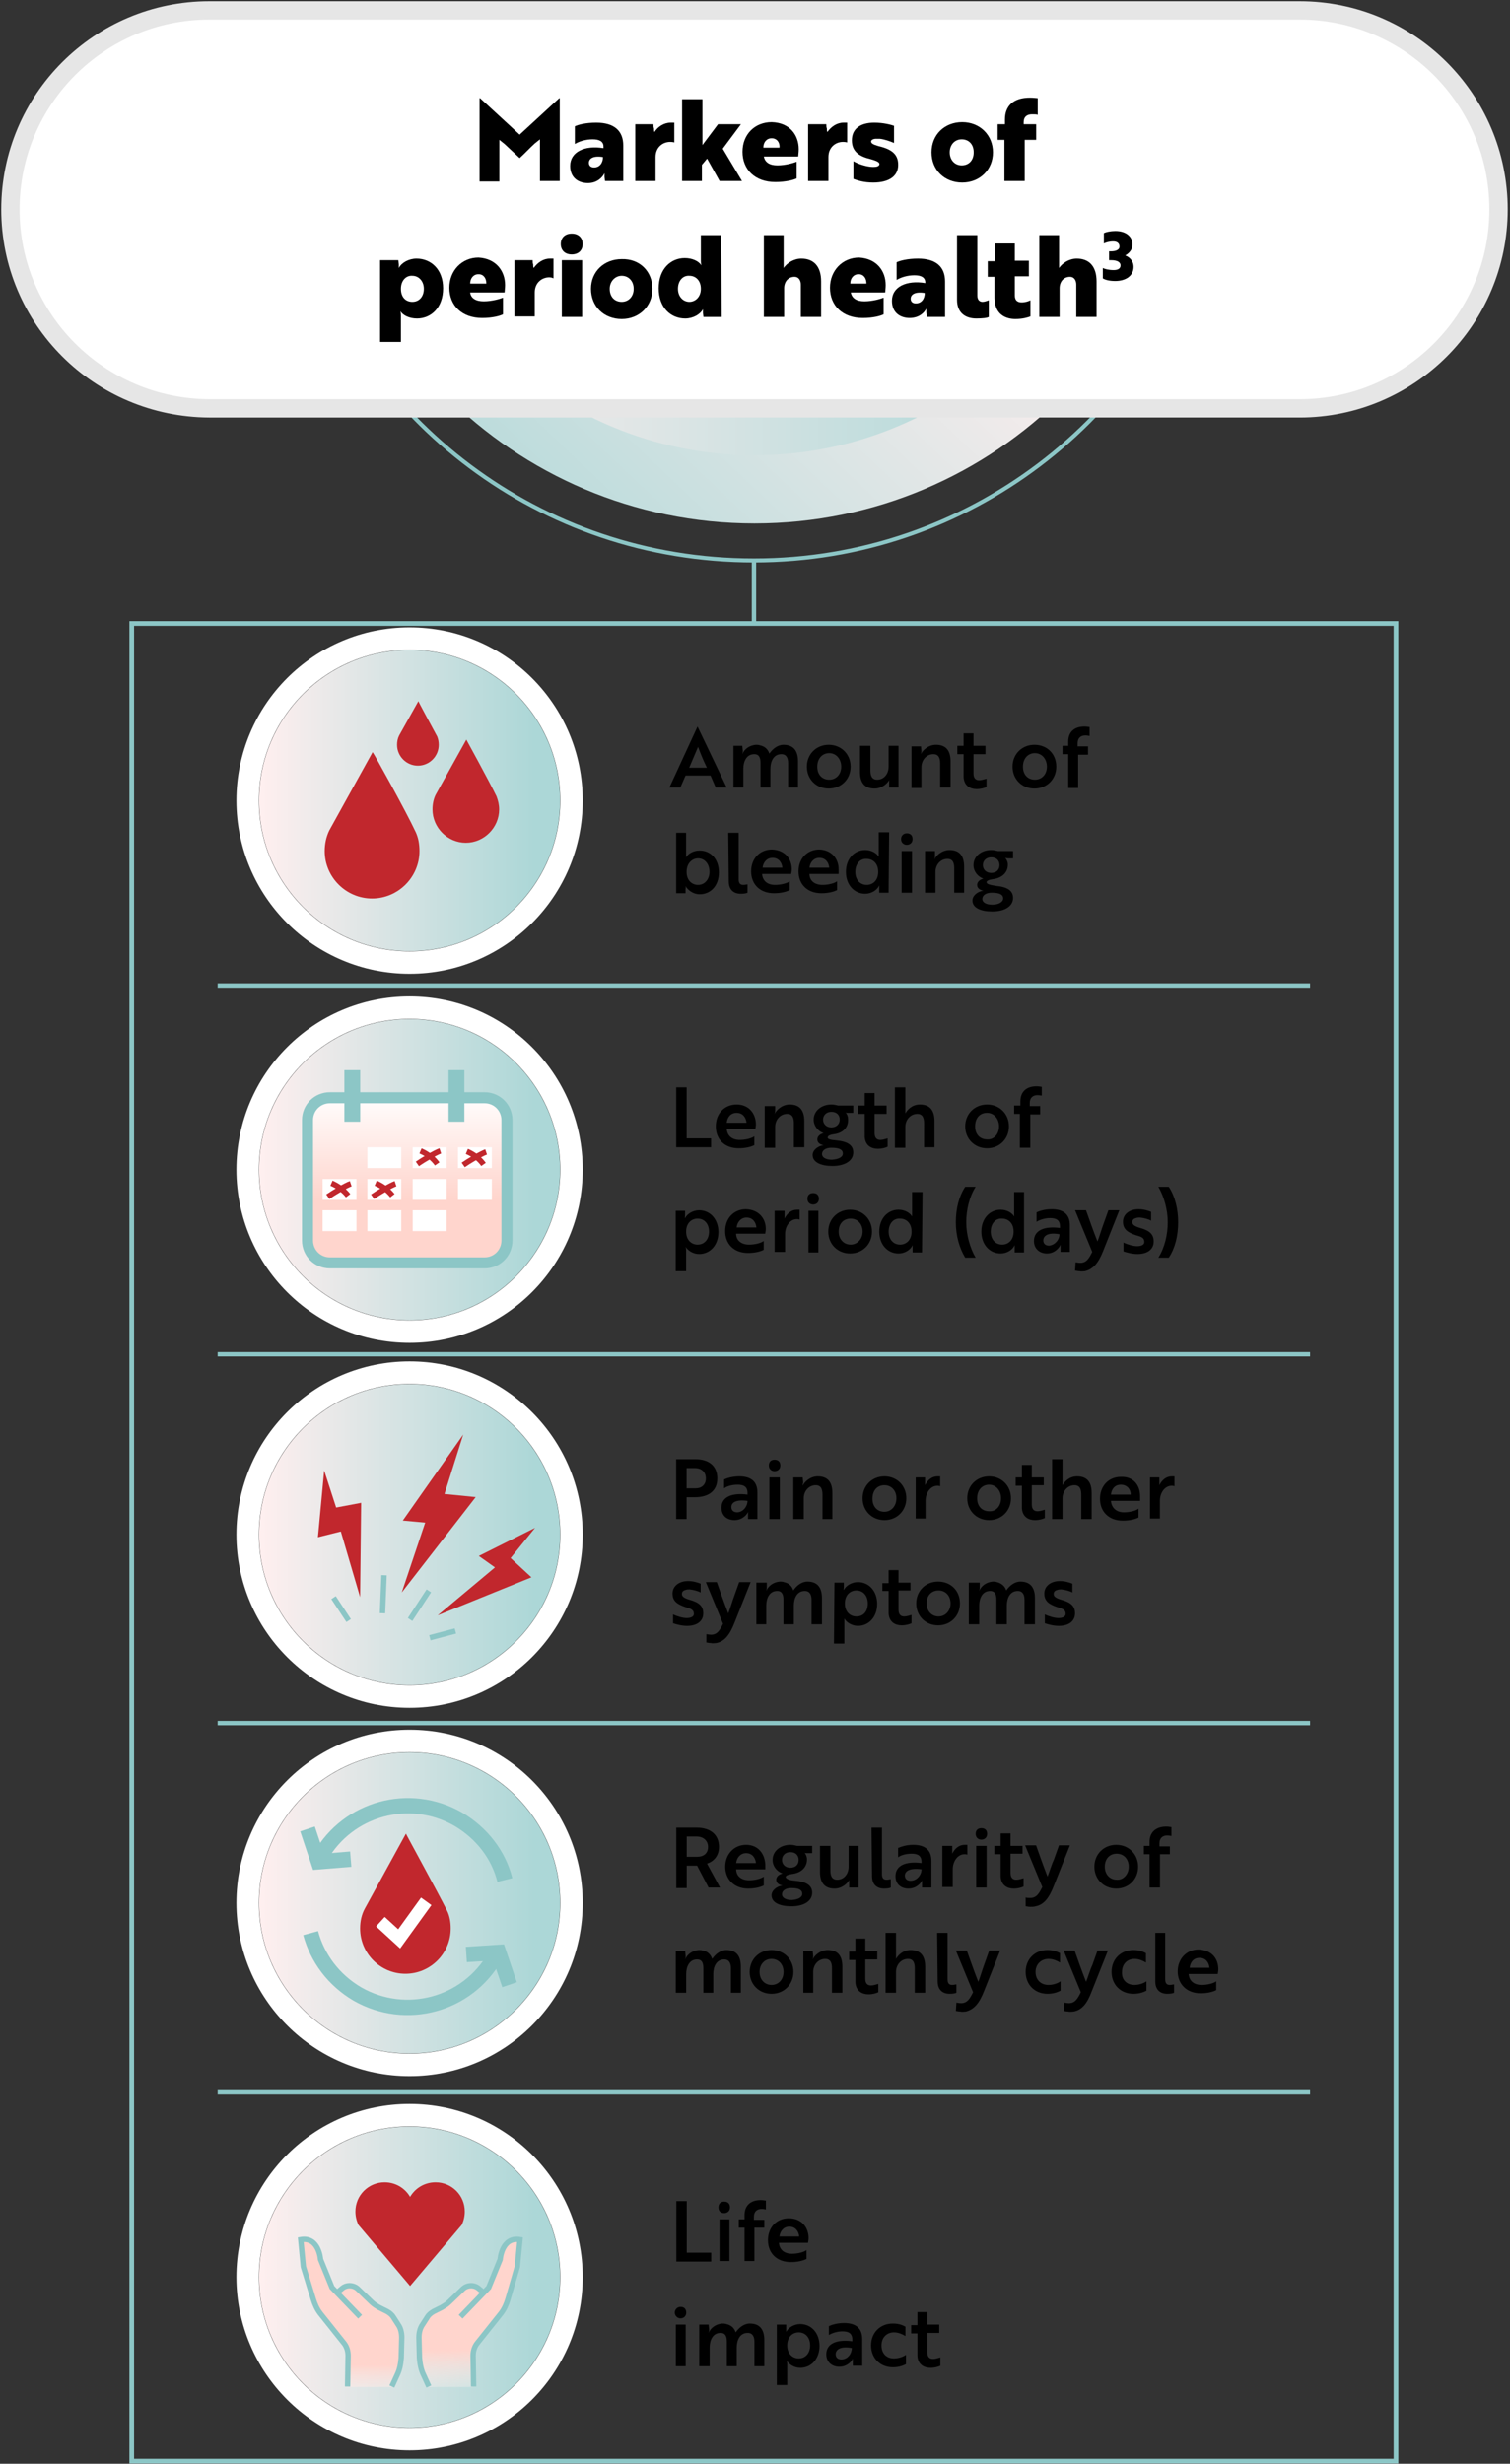 <?xml version="1.0" encoding="utf-8"?>
<!-- Generator: Adobe Illustrator 27.2.0, SVG Export Plug-In . SVG Version: 6.00 Build 0)  -->
<svg version="1.1" id="Layer_1" xmlns="http://www.w3.org/2000/svg" xmlns:xlink="http://www.w3.org/1999/xlink" x="0px" y="0px"
	 viewBox="0 0 290 473" style="enable-background:new 0 0 290 473;" xml:space="preserve">
<rect x="0" y="0" width="290" height="473" fill="#333333" stroke="none"/>
<style type="text/css">
	.st0{fill:none;stroke:#8CC6C6;stroke-width:0.9;}
	.st1{fill:url(#Path_00000065064794937415753840000002128623406936533382_);}
	.st2{fill:none;stroke:#8CC6C6;stroke-width:0.77;}
	.st3{fill:url(#Path_00000143618113689904164160000013292425963678774674_);}
	.st4{fill:#FFFFFF;stroke:#E6E6E6;stroke-width:3.52;}
	.st5{fill:url(#Oval_00000107571529561260506880000018345974044214449849_);}
	.st6{fill:none;stroke:#FFFFFF;stroke-width:4.31;}
	.st7{fill:#C1272D;}
	.st8{fill:none;stroke:#8CC6C6;stroke-width:1.03;}
	.st9{fill:url(#Oval_00000076575209557356646740000006682192453492007312_);}
	.st10{fill:url(#Oval_00000139278015091844293740000000607245835367874187_);}
	.st11{fill:none;stroke:#8CC6C6;stroke-width:2.95;}
	.st12{fill:none;stroke:#FFFFFF;stroke-width:2.46;}
	.st13{fill:url(#Oval_00000019650509461691244740000015868927419037795974_);}
	.st14{fill:url(#Path_00000151537559700892104390000005371247499419978674_);}
	.st15{fill:url(#Path_00000118396599045891050610000013774250032976325543_);}
	.st16{fill:url(#Oval_00000146490608087062852820000017645188588252107138_);}
	.st17{fill:url(#Rectangle_00000120555930598616562240000005795404296672742802_);stroke:#8CC6C6;stroke-width:2.12;}
	.st18{fill:#FFFFFF;}
	.st19{fill:#FFFFFF;stroke:#C1272D;stroke-width:1.06;}
	.st20{fill:none;stroke:#8CC6C6;stroke-width:3.04;}
	.st21{fill:none;stroke:#8CC6C6;stroke-width:0.84;}
</style>
<g id="UHA-Wireframe-v2a">
	<g id="Mobile-390---1.0-Your-Period-Health" transform="translate(-50, -1416)">
		<g id="markers_of_period_health_mobile" transform="translate(52, 1418)">
			<rect id="Rectangle" x="23.3" y="117.7" class="st0" width="242.8" height="352.8"/>
			
				<linearGradient id="Path_00000093868862851250162560000005171796208535808428_" gradientUnits="userSpaceOnUse" x1="-152.369" y1="653.428" x2="-153.235" y2="652.977" gradientTransform="matrix(167.845 0 0 -83.92 25755.062 54872.863)">
				<stop  offset="0" style="stop-color:#FFEFEF"/>
				<stop  offset="0.91" style="stop-color:#ACD7D7"/>
			</linearGradient>
			<path id="Path" style="fill:url(#Path_00000093868862851250162560000005171796208535808428_);" d="M226.8,14.6
				c0,46.3-37.6,83.9-83.9,83.9S59,60.9,59,14.6C59,14.6,228.6,15,226.8,14.6L226.8,14.6z"/>
			<path id="Path_00000130637809473818144690000003275562879277284528_" class="st2" d="M229.9,40.9c-11.3,37.4-46,64.7-87.1,64.7
				S67.4,78.7,55.8,41.7"/>
			
				<linearGradient id="Path_00000121237366240264850610000016954160705286177178_" gradientUnits="userSpaceOnUse" x1="-152.926" y1="652.791" x2="-151.926" y2="652.791" gradientTransform="matrix(141.58 0 0 -70.79 21723.41 46261.027)">
				<stop  offset="0" style="stop-color:#FFEFEF"/>
				<stop  offset="0.91" style="stop-color:#ACD7D7"/>
			</linearGradient>
			
				<path id="Path_00000044857891631868775920000011928726978398246817_" style="fill:url(#Path_00000121237366240264850610000016954160705286177178_);" d="
				M72.1,14.6c0,39.1,31.7,70.8,70.8,70.8s70.8-31.7,70.8-70.8H72.1z"/>
			<path id="Rectangle_00000145778592381214830540000003993047719295666874_" class="st4" d="M38.2,0h209.4
				c21.1,0,38.2,17.1,38.2,38.2l0,0c0,21.1-17.1,38.2-38.2,38.2H38.2C17.1,76.3,0,59.3,0,38.2l0,0C0,17.1,17.1,0,38.2,0z"/>
			<g id="Group" transform="translate(71, 16.75)">
				<path id="Path_00000168086304444131648420000001489645792703161517_" d="M23.9,8.9l-1-0.8v8h-3.8V0.1h0.1l7.6,7l7.6-7h0.1V16
					h-3.8V8l-1,0.8c-1,0.9-1.9,1.9-2.9,2.8C25.8,10.7,24.9,9.8,23.9,8.9L23.9,8.9z"/>
				<path id="Shape" d="M37.4,5.5c0.6-0.3,2.1-0.7,4.1-0.7c3.5,0,5.2,1.6,5.2,4.4V16h-3.5l-0.1-0.8c0-0.4,0-0.7,0-0.7h0
					c-0.4,0.8-1.4,1.9-3.2,1.9s-3.4-1-3.4-3.3c0-2.7,2.8-4,6.4-3.4V9.4c0-1-0.8-1.4-2.1-1.4c-1.3,0-2.6,0.4-3.4,0.9V5.5L37.4,5.5z
					 M42.8,11.4c-1.9-0.3-2.7,0.3-2.7,1.1c0,0.6,0.4,0.9,1,0.9C42.1,13.4,42.8,12.6,42.8,11.4L42.8,11.4z"/>
				<path id="Path_00000111184716601916082300000007188940287901383595_" d="M49,5.1h3.5c0,0.3,0,0.6,0.1,0.8c0,0.3,0,0.5,0.1,0.7
					c0.6-1,1.8-1.8,3.1-1.8c0.3,0,0.7,0,0.7,0v3.8c0,0-0.3-0.1-0.8-0.1c-1.4,0-2.8,1-2.8,2.9V16H49L49,5.1L49,5.1z"/>
				<polygon id="Path_00000152266444430231107640000018376439977564626623_" points="65.8,9.8 69.5,16 65.2,16 62.8,11.7 61.8,12.9 
					61.8,16 58,16 58,0.3 61.9,0.3 61.9,9.1 64.9,5.1 69.3,5.1 				"/>
				<path id="Shape_00000029749312802471744960000016263692821318147508_" d="M80.4,9.9c0,0.6-0.1,1.2-0.1,1.4h-6.6
					c0.2,1.1,1.1,1.7,2.6,1.7c1.6,0,3.2-0.5,3.7-0.7v3.2c-0.6,0.3-2.1,0.7-4.1,0.7c-3.9,0-6.3-2.4-6.3-5.8s2.4-5.7,5.6-5.7
					C78.7,4.8,80.4,7.2,80.4,9.9L80.4,9.9z M75.2,7.8c-1,0-1.6,0.8-1.6,1.8h3.1C76.8,8.6,76.2,7.8,75.2,7.8z"/>
				<path id="Path_00000106835841269354957590000015796859963064084893_" d="M82.2,5.1h3.5c0,0.3,0,0.6,0.1,0.8c0,0.3,0,0.5,0.1,0.7
					c0.7-1,1.8-1.8,3.1-1.8c0.4,0,0.7,0,0.7,0v3.8c0,0-0.3-0.1-0.8-0.1c-1.4,0-2.8,1-2.8,2.9V16h-3.9L82.2,5.1L82.2,5.1z"/>
				<path id="Path_00000029041750220010178390000016042249261655298704_" d="M94.2,11.8c-2.1-0.5-3.6-1.4-3.6-3.6s1.6-3.4,4.3-3.4
					c1.8,0,3.2,0.4,3.8,0.6v3.3c-0.7-0.3-1.8-0.7-2.7-0.8c-0.3,0-0.7,0-0.9,0c-0.3,0-0.8,0.2-0.8,0.5c0,0.4,0.4,0.6,1.4,0.9
					c2.6,0.6,3.8,1.6,3.8,3.6c0,2.2-1.8,3.4-4.8,3.4c-1.8,0-3-0.4-3.8-0.7v-3.4c1,0.6,2.7,1.1,3.8,1.1c0.6,0,1.2-0.1,1.2-0.6
					C95.8,12.3,95.2,12.1,94.2,11.8L94.2,11.8z"/>
				<path id="Shape_00000118377922754971189470000013883051045676092853_" d="M117.7,10.5c0,3.3-2.5,5.8-5.9,5.8s-5.9-2.4-5.9-5.8
					s2.5-5.8,5.9-5.8S117.7,7.2,117.7,10.5L117.7,10.5z M114,10.5c0-1.6-1-2.5-2.3-2.5s-2.3,1-2.3,2.5s1,2.5,2.3,2.5
					S114,12.1,114,10.5z"/>
				<path id="Path_00000136387774832666816310000002950805239682326943_" d="M120,5.1V4.2c0-2.6,1.6-4.2,4.8-4.2
					c0.7,0,1.3,0.1,1.5,0.1v3.2c-0.2-0.1-0.6-0.1-1.1-0.1c-1,0-1.6,0.5-1.6,1.5v0.4h2.4v3h-2.2V16h-3.9V8.1h-1.3v-3L120,5.1L120,5.1
					z"/>
				<path id="Shape_00000143589813865226962680000016092543526491525043_" d="M0,31.2h3.5L3.6,32c0,0.4,0,0.7,0,0.7h0
					c0.5-1,1.9-1.8,3.4-1.8c2.8,0,5.1,2.1,5.1,5.7c0,3.7-2.3,5.8-5,5.8c-1.5,0-2.7-0.6-3.2-1.4h0c0,0,0.1,0.3,0.1,0.9v5H0V31.2
					L0,31.2z M8.4,36.7c0-1.5-1-2.5-2.2-2.5C5.1,34.1,4,35,4,36.7s1,2.5,2.2,2.5C7.5,39.2,8.4,38.2,8.4,36.7z"/>
				<path id="Shape_00000135660971478595812840000016918816943132349341_" d="M24,36c0,0.6-0.1,1.2-0.1,1.4h-6.6
					c0.1,1.1,1.1,1.7,2.6,1.7c1.6,0,3.2-0.5,3.7-0.7v3.2c-0.6,0.3-2,0.7-4,0.7c-3.9,0-6.3-2.4-6.3-5.8c0-3.3,2.4-5.8,5.6-5.8
					C22.3,30.9,24,33.3,24,36L24,36z M18.9,33.9c-1,0-1.6,0.8-1.6,1.8h3.1C20.4,34.7,19.9,33.9,18.9,33.9z"/>
				<path id="Path_00000034071867373252899980000009065945836680340401_" d="M25.8,31.2h3.5c0,0.3,0,0.6,0.1,0.8
					c0,0.3,0,0.5,0.1,0.7c0.7-1,1.8-1.8,3.1-1.8c0.4,0,0.7,0,0.7,0v3.8c0,0-0.3-0.2-0.8-0.2c-1.4,0-2.8,1-2.8,2.9v4.6h-3.9
					L25.8,31.2L25.8,31.2z"/>
				<path id="Shape_00000179619038844001511010000006105492138527538826_" d="M36.8,26.1c1.3,0,2.1,0.8,2.1,2s-0.8,2-2.1,2
					c-1.3,0-2.1-0.8-2.1-2S35.5,26.1,36.8,26.1z M38.8,31.2v10.9h-3.9V31.2H38.8z"/>
				<path id="Shape_00000160868644873367766110000016909528003611134611_" d="M52.3,36.7c0,3.3-2.5,5.8-5.9,5.8
					c-3.4,0-5.9-2.4-5.9-5.8c0-3.3,2.5-5.7,5.9-5.7C49.9,30.9,52.3,33.4,52.3,36.7z M48.7,36.7c0-1.5-1-2.5-2.3-2.5
					c-1.2,0-2.3,1-2.3,2.5c0,1.6,1,2.5,2.3,2.5C47.7,39.2,48.7,38.2,48.7,36.7z"/>
				<path id="Shape_00000132807752153267861790000009017995712758386361_" d="M65.6,42.1h-3.5L62,41.3c0-0.4,0-0.7,0-0.7h0
					c-0.5,1-1.9,1.8-3.4,1.8c-2.8,0-5.1-2.1-5.1-5.8s2.3-5.8,5-5.8c1.5,0,2.7,0.6,3.2,1.4h0c0,0-0.1-0.3-0.1-0.9v-4.9h3.9L65.6,42.1
					L65.6,42.1z M57.2,36.7c0,1.5,1,2.5,2.2,2.5c1.1,0,2.2-0.9,2.2-2.5c0-1.6-1-2.5-2.2-2.5C58.2,34.1,57.2,35.1,57.2,36.7z"/>
				<path id="Path_00000158720330423408524100000011264015685491263659_" d="M77.5,26.4v5.1c0,0.5,0,1,0,1.2
					c0.6-0.9,1.9-1.8,3.4-1.8c2.3,0,3.8,1.4,3.8,4.4v6.8h-3.9v-6.2c0-0.8-0.4-1.5-1.2-1.5c-1.2,0-2,0.9-2,2.2v5.5h-3.9V26.4
					L77.5,26.4L77.5,26.4z"/>
				<path id="Shape_00000063629985902431834420000005598482126282632070_" d="M97.1,36c0,0.6-0.1,1.2-0.1,1.4h-6.6
					c0.2,1.1,1.1,1.7,2.6,1.7c1.6,0,3.2-0.5,3.7-0.7v3.2c-0.6,0.3-2,0.7-4,0.7c-3.9,0-6.3-2.4-6.3-5.8c0-3.3,2.4-5.8,5.6-5.8
					C95.4,30.9,97.1,33.3,97.1,36L97.1,36z M91.9,33.9c-1,0-1.6,0.8-1.6,1.8h3.1C93.4,34.7,92.9,33.9,91.9,33.9z"/>
				<path id="Shape_00000041296907001547344640000001545246545338987447_" d="M99.2,31.6c0.6-0.3,2.1-0.7,4.1-0.7
					c3.5,0,5.2,1.6,5.2,4.4v6.8h-3.5l-0.1-0.9c0-0.4,0-0.7,0-0.7h0c-0.4,0.8-1.4,1.8-3.2,1.8c-1.8,0-3.4-1-3.4-3.3
					c0-2.7,2.8-4,6.4-3.4v-0.1c0-1-0.8-1.4-2.1-1.4c-1.3,0-2.6,0.4-3.4,0.9V31.6L99.2,31.6z M104.6,37.5c-1.9-0.3-2.7,0.3-2.7,1.1
					c0,0.6,0.4,0.9,1,0.9C103.9,39.5,104.6,38.7,104.6,37.5L104.6,37.5z"/>
				<path id="Path_00000163063499652412663720000014310341377444072872_" d="M110.8,26.4h3.9V38c0,0.9,0.5,1.2,1,1.2
					c0.4,0,0.9-0.2,1.2-0.3v3.2c-0.3,0.2-1.2,0.3-2.4,0.3c-2,0-3.7-1-3.7-3.6V26.4L110.8,26.4z"/>
				<path id="Path_00000140009737586695431380000014023498421069586876_" d="M118.1,31.2V28h3.8v3.3h2.7v3h-2.7v3.7
					c0,1,0.6,1.3,1.3,1.3c0.7,0,1.3-0.2,1.7-0.4v3.1c-0.5,0.2-1.5,0.5-2.9,0.5c-1.8,0-3.5-0.8-3.9-3c0-0.3-0.1-0.7-0.1-1.1v-4h-1.3
					v-3H118.1L118.1,31.2z"/>
				<path id="Path_00000158015546410027463450000005494852182531836053_" d="M130.4,26.4v5.1c0,0.5,0,1,0,1.2
					c0.6-0.9,1.9-1.8,3.4-1.8c2.3,0,3.8,1.4,3.8,4.4v6.8h-3.9v-6.2c0-0.8-0.4-1.5-1.2-1.5c-1.2,0-2,0.9-2,2.2v5.5h-3.9V26.4
					L130.4,26.4L130.4,26.4z"/>
				<path id="Path_00000150101427046722647480000009537232852003090865_" d="M140.8,27.6c-0.8,0-1.4,0.2-1.8,0.4v-2
					c0.4-0.2,1.3-0.4,2.2-0.4c2.1,0,3.3,1.1,3.3,2.6c0,1-0.7,1.7-1.4,2.1c0.8,0.3,1.6,1,1.6,2.2c0,1.7-1.5,2.7-3.5,2.7
					c-1.1,0-1.9-0.2-2.4-0.5v-2c0.4,0.2,1.1,0.4,2.1,0.4c0.8,0,1.3-0.3,1.3-0.9s-0.6-1-1.8-1h-0.4v-1.7h0.4c0.9,0,1.6-0.3,1.6-0.9
					S141.6,27.6,140.8,27.6L140.8,27.6z"/>
			</g>
			<g id="Group_00000060722192966250013730000006433888401414721956_" transform="translate(127.77, 206.55)">
				<polygon id="Path_00000162322769341694575750000014943758893260328875_" points="0.1,11.7 0.1,0.2 2.1,0.2 2.1,10 6.8,10 
					6.8,11.7 0.1,11.7 				"/>
				<path id="Shape_00000067935380573767791850000016870893511799567248_" d="M15.4,7.3c0,0.4-0.1,0.7-0.1,0.9H9.8
					c0.1,1.3,1,2.1,2.5,2.1c1.1,0,2.3-0.3,2.8-0.7v1.7c-0.6,0.3-1.6,0.6-3,0.6c-2.7,0-4.4-1.7-4.4-4.2s1.7-4.2,4-4.2
					C14.1,3.5,15.4,5.3,15.4,7.3L15.4,7.3z M11.7,5.1C10.5,5.1,9.9,6,9.8,7h3.8C13.5,6,12.9,5.1,11.7,5.1z"/>
				<path id="Path_00000092418048402485664030000008980094204124932501_" d="M19.1,3.7l0,1c0,0.3-0.1,0.5-0.1,0.6h0
					c0.3-0.7,1.4-1.8,2.9-1.8c1.9,0,2.8,1.1,2.8,3.2v5h-2V7.1c0-0.9-0.2-1.8-1.3-1.8c-1.3,0-2.3,1.1-2.3,2.5v4h-2v-8H19.1L19.1,3.7z
					"/>
				<path id="Shape_00000145746423317915329250000018257108325757236130_" d="M30.9,10.4c2.1,0.2,3.2,0.9,3.2,2.3
					c0,1.6-1.6,2.6-4,2.6c-2.2,0-3.8-0.7-3.8-2.1c0-0.9,0.9-1.7,2.1-1.9c-0.7-0.1-1.2-0.5-1.2-1.1c0-0.5,0.4-1,1.2-1.2
					c-1.1-0.4-1.9-1.4-1.9-2.6c0-1.7,1.5-2.9,3.4-2.9c0.5,0,0.9,0.1,1.3,0.2h2.9v1.4h-1c-0.3,0-0.4,0-0.5-0.1
					c0.3,0.3,0.5,0.8,0.5,1.3C33.2,8,32,9,30.4,9.2c-0.7,0.1-1.2,0.3-1.2,0.6C29.1,10.1,29.6,10.3,30.9,10.4L30.9,10.4z M32.1,12.9
					c0-0.7-0.6-1.1-2.2-1.1c-1.1,0-1.8,0.5-1.8,1.2c0,0.7,0.8,1.1,1.9,1.1C31.3,14,32.1,13.6,32.1,12.9L32.1,12.9z M31.5,6.4
					c0-0.9-0.6-1.5-1.6-1.5c-1,0-1.6,0.7-1.6,1.5s0.6,1.5,1.6,1.5C30.8,7.9,31.5,7.3,31.5,6.4z"/>
				<path id="Path_00000059286686062359689470000016515088032146055566_" d="M36.3,3.7V1.3h1.9v2.4h2.3v1.6h-2.3v3.7
					c0,1,0.5,1.3,1.1,1.3c0.5,0,1-0.2,1.4-0.3v1.6c-0.4,0.2-1.1,0.4-1.9,0.4c-1.2,0-2.4-0.6-2.5-2.3c0-0.3,0-0.5,0-0.8V5.3H35V3.7
					H36.3L36.3,3.7z"/>
				<path id="Path_00000145763799678369927850000016553736789371861377_" d="M44.1,0.2v4.2c0,0.4,0,0.7,0,0.8
					c0.4-0.7,1.3-1.7,2.8-1.7c1.9,0,2.8,1.1,2.8,3.2v5h-2V7.1c0-0.9-0.2-1.8-1.3-1.8c-1.3,0-2.3,1.1-2.3,2.5v4h-2V0.2H44.1L44.1,0.2
					z"/>
				<path id="Shape_00000091722736396832332400000000700129270998660769_" d="M64,7.7c0,2.4-1.8,4.2-4.2,4.2s-4.2-1.8-4.2-4.2
					s1.8-4.2,4.2-4.2S64,5.3,64,7.7z M62.1,7.7c0-1.5-1-2.6-2.3-2.6c-1.4,0-2.3,1-2.3,2.6s1,2.5,2.3,2.5
					C61.1,10.3,62.1,9.2,62.1,7.7z"/>
				<path id="Path_00000138572611029251578610000006835777444666000016_" d="M66.2,3.7V2.9c0-1.8,1.1-2.9,3.1-2.9
					c0.5,0,0.9,0.1,1,0.1v1.7c-0.1,0-0.4-0.1-0.8-0.1c-0.9,0-1.5,0.5-1.5,1.5v0.6h2v1.6h-1.9v6.4h-2V5.3H65V3.7H66.2L66.2,3.7z"/>
				<path id="Shape_00000165208826247375916580000014760157285175278507_" d="M0,23.9h1.8l0,0.8c0,0.3-0.1,0.6,0,0.6h0
					c0.4-0.8,1.5-1.5,2.7-1.5c2.1,0,3.7,1.7,3.7,4.2s-1.6,4.2-3.7,4.2c-1.2,0-2.2-0.7-2.6-1.4h0c0,0,0.1,0.2,0.1,0.7v4H0L0,23.9
					L0,23.9z M6.4,27.9c0-1.5-0.9-2.5-2.2-2.5c-1.1,0-2.2,0.8-2.2,2.5c0,1.7,1.1,2.5,2.2,2.5C5.5,30.4,6.4,29.4,6.4,27.9z"/>
				<path id="Shape_00000124867577928331419110000009149817261299748997_" d="M17.3,27.4c0,0.4-0.1,0.7-0.1,0.9h-5.6
					c0,1.3,1,2.1,2.5,2.1c1.1,0,2.3-0.3,2.8-0.7v1.7c-0.6,0.3-1.6,0.6-3,0.6c-2.7,0-4.4-1.7-4.4-4.2s1.7-4.2,4-4.2
					C16,23.7,17.3,25.4,17.3,27.4L17.3,27.4z M13.6,25.2c-1.1,0-1.8,0.9-1.9,1.9h3.8C15.4,26.1,14.8,25.2,13.6,25.2z"/>
				<path id="Path_00000168104580821275173710000005521938013025856642_" d="M19.1,23.9h1.8c0,0.3,0,0.6,0,0.9c0,0.3,0,0.5,0,0.6
					c0.5-1,1.3-1.7,2.4-1.7c0.2,0,0.5,0,0.5,0v1.9c0,0-0.2-0.1-0.5-0.1c-1.4,0-2.3,1.4-2.3,2.9v3.4h-2V23.9L19.1,23.9z"/>
				<path id="Shape_00000023260573426688874450000003271289887550396085_" d="M26.4,20.5c0.7,0,1.1,0.4,1.1,1.1s-0.5,1.1-1.1,1.1
					s-1.1-0.4-1.1-1.1S25.7,20.5,26.4,20.5z M27.4,23.9v8h-1.9v-8H27.4z"/>
				<path id="Shape_00000046316273753131243670000005529541328215521711_" d="M37.7,27.9c0,2.4-1.8,4.2-4.2,4.2s-4.2-1.8-4.2-4.2
					s1.8-4.2,4.2-4.2S37.7,25.5,37.7,27.9z M35.9,27.9c0-1.5-1-2.5-2.3-2.5c-1.4,0-2.3,1-2.3,2.5c0,1.5,1,2.5,2.3,2.5
					C34.8,30.4,35.9,29.4,35.9,27.9z"/>
				<path id="Shape_00000045590967265364116700000007520751888179265711_" d="M47.3,31.9h-1.8l0-0.8c0-0.3,0-0.6,0-0.6h0
					c-0.4,0.9-1.5,1.6-2.7,1.6c-2.1,0-3.7-1.7-3.7-4.2s1.6-4.2,3.7-4.2c1.2,0,2.2,0.6,2.6,1.3h0c0,0,0-0.2,0-0.7v-4h2L47.3,31.9
					L47.3,31.9z M40.9,27.9c0,1.5,0.9,2.5,2.2,2.5c1.1,0,2.2-0.8,2.2-2.5c0-1.7-1.1-2.5-2.2-2.5C41.8,25.3,40.9,26.4,40.9,27.9z"/>
				<path id="Path_00000054976647012018752930000006177065014156556983_" d="M53.8,26.1c0-2.6,0.6-5,1.8-6.8h2
					c-1.2,1.9-1.8,4.4-1.8,6.8s0.7,4.9,1.8,6.8h-2C54.5,31.1,53.8,28.7,53.8,26.1z"/>
				<path id="Shape_00000106124436073905537880000008381442520416844676_" d="M66.9,31.9h-1.8l0-0.8c0-0.3,0-0.6,0-0.6h0
					c-0.4,0.9-1.5,1.6-2.7,1.6c-2.1,0-3.7-1.7-3.7-4.2s1.6-4.2,3.7-4.2c1.2,0,2.2,0.6,2.6,1.3h0c0,0,0-0.2,0-0.7v-4h1.9L66.9,31.9
					L66.9,31.9z M60.5,27.9c0,1.5,0.9,2.5,2.2,2.5c1.1,0,2.2-0.8,2.2-2.5c0-1.7-1.1-2.5-2.2-2.5C61.4,25.3,60.5,26.4,60.5,27.9z"/>
				<path id="Shape_00000137840508342808044710000012608765021478730146_" d="M69.3,24.2c0.4-0.2,1.5-0.6,2.9-0.6
					c2.4,0,3.5,1.1,3.5,3.1v5.1h-1.8l0-0.8c0-0.4,0-0.6,0-0.6h0c-0.1,0.4-1,1.7-2.6,1.7c-1.4,0-2.5-0.9-2.5-2.4c0-2,1.9-2.9,5-2.5
					v-0.3c0-1.2-0.7-1.6-1.9-1.6c-1.1,0-2.1,0.4-2.6,0.7L69.3,24.2L69.3,24.2z M73.7,28.4c-2.2-0.4-3.1,0.3-3.1,1.2
					c0,0.6,0.4,1,1.1,1C72.8,30.5,73.7,29.5,73.7,28.4L73.7,28.4z"/>
				<path id="Path_00000117657725693041100430000001947218151119355066_" d="M76.8,33.8c0.2,0,0.5,0.1,0.9,0.1
					c1.2,0,1.7-0.9,2.3-2.1l-3.3-8h2.1l1,2.8c0.4,1.1,0.8,2.2,1.2,3.2c0.3-0.7,0.8-2.4,1.1-3.2l1-2.8h2.1l-3.1,7.8
					c-0.9,2.3-1.9,3.5-3.5,3.9c-0.3,0-0.7,0.1-1,0c-0.4,0-0.7-0.1-0.9-0.1L76.8,33.8L76.8,33.8z"/>
				<path id="Path_00000018918608985956078370000013631022813037391780_" d="M88.4,28.6c-1.5-0.5-2.5-1.1-2.5-2.6
					c0-1.4,1.2-2.4,3-2.4c1,0,1.9,0.3,2.4,0.5v1.7c-0.5-0.3-1.3-0.5-2.1-0.6c-0.3,0-0.5,0-0.8,0.1c-0.4,0.1-0.7,0.3-0.7,0.8
					c0,0.5,0.5,0.8,1.5,1.1c1.8,0.5,2.6,1.2,2.6,2.6c0,1.5-1.2,2.4-3.1,2.4c-1.1,0-2.1-0.3-2.7-0.5v-1.7c0.8,0.4,1.9,0.7,2.6,0.7
					c0.7,0,1.4-0.2,1.4-0.8C90,29.1,89.5,28.9,88.4,28.6L88.4,28.6z"/>
				<path id="Path_00000106149674955798040670000016116881136863856007_" d="M96.5,26.1c0,2.6-0.6,5-1.8,6.8h-2
					c1.2-1.9,1.8-4.4,1.8-6.8s-0.7-4.9-1.8-6.8h2C95.9,21.1,96.5,23.6,96.5,26.1z"/>
			</g>
			<g id="Group_00000065764654689055467510000002673712325561110191_" transform="translate(127.16, 278.14)">
				<path id="Shape_00000093174305105132700150000014999507409581665209_" d="M2.7,7.3v4.2h-2V0h3.7c2.6,0,4.2,1.3,4.2,3.7
					S6.9,7.3,4.3,7.3L2.7,7.3L2.7,7.3z M2.7,1.7v3.9h1.7c1.2,0,2-0.7,2-1.9s-0.8-2-2.1-2H2.7z"/>
				<path id="Shape_00000060011458923632162380000006890928542621826706_" d="M9.9,3.9c0.4-0.2,1.5-0.6,2.9-0.6
					c2.4,0,3.5,1.1,3.5,3.1v5.1h-1.8l0-0.8c0-0.4,0-0.6,0-0.6h0c-0.1,0.4-1,1.6-2.6,1.6c-1.4,0-2.5-0.8-2.5-2.4c0-2,1.9-2.9,5-2.5
					V6.5c0-1.2-0.7-1.6-1.9-1.6c-1.1,0-2.1,0.3-2.6,0.7L9.9,3.9L9.9,3.9z M14.4,8c-2.2-0.3-3.1,0.3-3.1,1.2c0,0.6,0.4,1,1.1,1
					C13.5,10.2,14.4,9.1,14.4,8L14.4,8z"/>
				<path id="Shape_00000126315111786755363820000010555985655035417275_" d="M19.6,0.1c0.7,0,1.1,0.4,1.1,1.1s-0.5,1.1-1.1,1.1
					s-1.1-0.4-1.1-1.1S18.9,0.1,19.6,0.1z M20.6,3.5v8h-2v-8H20.6z"/>
				<path id="Path_00000043445052708416223320000006424642692905788607_" d="M25,3.5l0.1,1C25,4.8,25,5,25,5.1h0
					c0.3-0.7,1.4-1.8,2.9-1.8c1.9,0,2.8,1.1,2.8,3.2v5h-1.9V6.8c0-0.9-0.2-1.8-1.3-1.8c-1.3,0-2.3,1.1-2.3,2.5v4h-2v-8H25L25,3.5z"
					/>
				<path id="Shape_00000139987367071000629900000007431945661774827932_" d="M44.9,7.5c0,2.4-1.8,4.2-4.2,4.2s-4.2-1.8-4.2-4.2
					s1.8-4.2,4.2-4.2S44.9,5.1,44.9,7.5z M43,7.5C43,6,42,5,40.7,5c-1.4,0-2.3,1-2.3,2.6s1,2.5,2.3,2.5C42,10.1,43,9,43,7.5z"/>
				<path id="Path_00000089532264823617445750000007535207943268813976_" d="M46.7,3.5h1.8c0,0.3,0,0.6,0,0.9c0,0.3,0,0.5,0,0.6
					c0.5-1,1.3-1.7,2.4-1.7c0.2,0,0.4,0,0.5,0v1.9c0,0-0.2-0.1-0.5-0.1c-1.4,0-2.3,1.4-2.3,2.9v3.4h-1.9V3.5L46.7,3.5z"/>
				<path id="Shape_00000057830339172337516150000007341857132186479020_" d="M65,7.5c0,2.4-1.8,4.2-4.2,4.2s-4.2-1.8-4.2-4.2
					s1.8-4.2,4.2-4.2S65,5.1,65,7.5z M63.1,7.5c0-1.5-1-2.6-2.3-2.6c-1.3,0-2.3,1-2.3,2.6s1,2.5,2.3,2.5C62.1,10.1,63.1,9,63.1,7.5z
					"/>
				<path id="Path_00000136388056136526743470000014088631877213461949_" d="M67.1,3.5V1.1h1.9v2.4h2.3v1.5h-2.3v3.7
					c0,1,0.5,1.3,1.1,1.3c0.5,0,1-0.2,1.4-0.3v1.6c-0.4,0.2-1.1,0.4-1.9,0.4c-1.2,0-2.4-0.6-2.5-2.3c0-0.3,0-0.5,0-0.8V5.1h-1.2V3.5
					H67.1L67.1,3.5z"/>
				<path id="Path_00000175282835751942990030000009654367971611088821_" d="M74.9,0v4.2c0,0.4,0,0.7,0,0.8c0.4-0.7,1.3-1.7,2.8-1.7
					c1.9,0,2.8,1.1,2.8,3.2v5h-2V6.8c0-0.9-0.2-1.8-1.3-1.8c-1.3,0-2.3,1.1-2.3,2.5v4h-2V0H74.9L74.9,0z"/>
				<path id="Shape_00000157265836636575999450000018312167690607458993_" d="M89.8,7.1c0,0.4,0,0.7,0,0.9h-5.6
					c0.1,1.3,1,2.2,2.5,2.2c1.1,0,2.3-0.3,2.8-0.7v1.7c-0.6,0.3-1.6,0.6-3,0.6c-2.7,0-4.4-1.7-4.4-4.2s1.7-4.2,4-4.2
					C88.6,3.3,89.8,5.1,89.8,7.1L89.8,7.1z M86.1,4.9c-1.2,0-1.8,0.9-1.9,1.9h3.8C88,5.8,87.3,4.9,86.1,4.9z"/>
				<path id="Path_00000059292301211761778880000007376312754506120856_" d="M91.7,3.5h1.8c0,0.3,0,0.6,0,0.9c0,0.3,0,0.5,0,0.6
					c0.5-1,1.3-1.7,2.4-1.7c0.2,0,0.4,0,0.5,0v1.9c0,0-0.2-0.1-0.5-0.1c-1.4,0-2.3,1.4-2.3,2.9v3.4h-1.9V3.5L91.7,3.5z"/>
				<path id="Path_00000062176680788567105470000001044639389248448949_" d="M2.5,28.4C1,27.9,0,27.3,0,25.8c0-1.4,1.2-2.4,3-2.4
					c1,0,1.9,0.3,2.4,0.5v1.7c-0.5-0.3-1.3-0.5-2.1-0.6c-0.3,0-0.5,0-0.8,0.1c-0.4,0.1-0.7,0.3-0.7,0.8c0,0.5,0.5,0.8,1.5,1.1
					c1.8,0.5,2.6,1.2,2.6,2.6c0,1.5-1.2,2.4-3.1,2.4c-1.1,0-2.1-0.3-2.7-0.5v-1.7c0.8,0.4,1.9,0.7,2.6,0.7c0.7,0,1.4-0.2,1.4-0.8
					C4.1,28.9,3.5,28.7,2.5,28.4L2.5,28.4z"/>
				<path id="Path_00000005226737790822081390000004481263455415537599_" d="M6.5,33.6c0.2,0,0.5,0.1,0.9,0.1c1.2,0,1.7-0.9,2.3-2.1
					l-3.3-8h2.1l1,2.8c0.4,1.1,0.8,2.2,1.2,3.2c0.3-0.7,0.8-2.4,1.1-3.2l1-2.8H15l-3.1,7.8C11,33.7,10,35,8.4,35.3
					c-0.3,0-0.7,0.1-1,0c-0.4,0-0.7-0.1-0.9-0.1L6.5,33.6L6.5,33.6z"/>
				<path id="Path_00000039126963967053187040000015874948099432217227_" d="M18.1,23.7l0,1c0,0.3-0.1,0.5-0.1,0.6h0
					c0.4-1,1.4-1.7,2.6-1.8c0.3,0,0.5,0,0.8,0.1c0.9,0.2,1.5,0.7,1.8,1.6c0.6-0.9,1.6-1.7,2.7-1.7c1.9,0,2.8,1.1,2.8,3.2v5h-2V27
					c0-0.9-0.3-1.7-1.3-1.7c-1.5,0-2.1,1.4-2.1,2.8v3.6h-2V27c0-0.9-0.2-1.7-1.2-1.7c-1.5,0-2.1,1.4-2.1,2.8v3.6h-1.9v-8L18.1,23.7
					L18.1,23.7z"/>
				<path id="Shape_00000064347197797092275960000014658040982100643456_" d="M31.1,23.7h1.8l0,0.8c0,0.3-0.1,0.6,0,0.6h0
					c0.4-0.8,1.5-1.5,2.7-1.5c2.1,0,3.7,1.7,3.7,4.2s-1.6,4.2-3.7,4.2c-1.2,0-2.2-0.7-2.6-1.4h0c0,0,0,0.2,0,0.7v4.1h-2L31.1,23.7
					L31.1,23.7z M37.5,27.7c0-1.5-0.9-2.5-2.2-2.5c-1.1,0-2.2,0.8-2.2,2.5s1.1,2.5,2.2,2.5C36.7,30.2,37.5,29.2,37.5,27.7z"/>
				<path id="Path_00000040533621282307786200000000385274728443828155_" d="M41.5,23.7v-2.4h1.9v2.4h2.3v1.5h-2.3v3.7
					c0,1,0.5,1.3,1.1,1.3c0.5,0,1-0.2,1.4-0.3v1.6c-0.4,0.2-1.1,0.4-1.9,0.4c-1.2,0-2.4-0.6-2.5-2.3c0-0.3,0-0.5,0-0.8v-3.5h-1.2
					v-1.5H41.5L41.5,23.7z"/>
				<path id="Shape_00000112622455747553717020000010235182950446704032_" d="M55.2,27.7c0,2.4-1.8,4.2-4.2,4.2s-4.2-1.8-4.2-4.2
					s1.8-4.2,4.2-4.2S55.2,25.2,55.2,27.7z M53.4,27.7c0-1.5-1-2.5-2.3-2.5c-1.4,0-2.3,1-2.3,2.5s1,2.5,2.3,2.5
					C52.3,30.2,53.4,29.2,53.4,27.7z"/>
				<path id="Path_00000121256820672720514560000001198975106264268162_" d="M59,23.7l0,1c0,0.3-0.1,0.5-0.1,0.6h0
					c0.4-1,1.4-1.7,2.6-1.8c0.3,0,0.5,0,0.8,0.1c0.8,0.2,1.5,0.7,1.8,1.6c0.6-0.9,1.6-1.7,2.7-1.7c1.9,0,2.8,1.1,2.8,3.2v5h-2V27
					c0-0.9-0.3-1.7-1.3-1.7c-1.5,0-2.1,1.4-2.1,2.8v3.6h-2V27c0-0.9-0.2-1.7-1.2-1.7c-1.5,0-2.1,1.4-2.1,2.8v3.6h-2v-8L59,23.7
					L59,23.7z"/>
				<path id="Path_00000096051022085681793230000007503962836350238623_" d="M73.9,28.4c-1.5-0.5-2.5-1.1-2.5-2.6
					c0-1.4,1.2-2.4,3-2.4c1,0,1.9,0.3,2.4,0.5v1.7c-0.5-0.3-1.3-0.5-2.1-0.6c-0.3,0-0.5,0-0.8,0.1c-0.4,0.1-0.7,0.3-0.7,0.8
					c0,0.5,0.5,0.8,1.5,1.1c1.8,0.5,2.6,1.2,2.6,2.6c0,1.5-1.2,2.4-3.1,2.4c-1.1,0-2.1-0.3-2.7-0.5v-1.7c0.8,0.4,1.9,0.7,2.6,0.7
					c0.7,0,1.4-0.2,1.4-0.8C75.5,28.9,74.9,28.7,73.9,28.4L73.9,28.4z"/>
			</g>
			<g id="Group_00000019672649955912643490000013771691888822369979_" transform="translate(126.56, 137.49)">
				<path id="Shape_00000066479393482950868830000000871126272541486240_" d="M5.4,0L5.4,0L11,11.7H8.9l-1-2.3H3.1l-1,2.3H0L5.4,0
					L5.4,0z M7.2,7.9C6.5,6.5,6,5.2,5.5,3.9C5,5.1,4.4,6.5,3.8,7.9H7.2L7.2,7.9z"/>
				<path id="Path_00000019677172328730097190000015263163546223042439_" d="M14,3.7l0.1,1c0,0.3-0.1,0.5-0.1,0.6h0
					c0.4-1,1.4-1.7,2.6-1.8c0.3,0,0.5,0,0.8,0.1c0.9,0.2,1.5,0.7,1.8,1.6c0.6-0.9,1.6-1.7,2.7-1.7c1.9,0,2.8,1.1,2.8,3.2v5h-1.9V7
					c0-0.9-0.3-1.7-1.3-1.7c-1.5,0-2.1,1.4-2.1,2.8v3.6h-1.9V7c0-0.9-0.2-1.7-1.2-1.7c-1.5,0-2.1,1.4-2.1,2.8v3.6h-1.9v-8L14,3.7
					L14,3.7z"/>
				<path id="Shape_00000154413486350063684110000001462880032839493788_" d="M34.8,7.7c0,2.4-1.8,4.2-4.2,4.2s-4.2-1.8-4.2-4.2
					s1.8-4.2,4.2-4.2S34.8,5.3,34.8,7.7z M33,7.7c0-1.5-1-2.6-2.3-2.6c-1.3,0-2.3,1-2.3,2.6s1,2.5,2.3,2.5S33,9.2,33,7.7z"/>
				<path id="Path_00000072990696137870048380000016058287138779072182_" d="M42.2,11.7l0-1c0-0.3,0-0.5,0.1-0.6h0
					c-0.3,0.7-1.4,1.8-2.9,1.8c-1.9,0-2.8-1.1-2.8-3.2v-5h2v4.7c0,0.9,0.2,1.8,1.3,1.8c1.3,0,2.2-1.1,2.2-2.5v-4H44v8H42.2z"/>
				<path id="Path_00000160906047976713907620000005810238161066763450_" d="M48.3,3.7l0.1,1c0,0.3-0.1,0.5-0.1,0.6h0
					c0.3-0.7,1.4-1.8,2.9-1.8c1.9,0,2.8,1.1,2.8,3.2v5h-2V7.1c0-0.9-0.2-1.8-1.3-1.8c-1.3,0-2.3,1.1-2.3,2.5v4h-1.9v-8H48.3
					L48.3,3.7z"/>
				<path id="Path_00000153673179724400318280000017588373622200555156_" d="M56.5,3.7V1.3h1.9v2.4h2.3v1.6h-2.3V9
					c0,1,0.5,1.3,1.1,1.3c0.5,0,1-0.2,1.4-0.3v1.6c-0.4,0.2-1.1,0.4-1.9,0.4c-1.2,0-2.4-0.6-2.5-2.3c0-0.3,0-0.5,0-0.8V5.3h-1.2V3.7
					H56.5L56.5,3.7z"/>
				<path id="Shape_00000078729531562818613750000009147190189732916371_" d="M74.3,7.7c0,2.4-1.8,4.2-4.2,4.2
					c-2.4,0-4.2-1.8-4.2-4.2s1.8-4.2,4.2-4.2C72.6,3.5,74.3,5.3,74.3,7.7z M72.5,7.7c0-1.5-1-2.6-2.3-2.6s-2.3,1-2.3,2.6
					s1,2.5,2.3,2.5S72.5,9.2,72.5,7.7z"/>
				<path id="Path_00000045593023712322381090000016922175388707267003_" d="M76.6,3.7V2.9c0-1.8,1.1-2.9,3.1-2.9
					c0.5,0,0.9,0.1,1,0.1v1.7c-0.1,0-0.4-0.1-0.8-0.1c-0.9,0-1.5,0.5-1.5,1.5v0.6h2v1.6h-1.9v6.4h-1.9V5.3h-1.1V3.7H76.6L76.6,3.7z"
					/>
				<path id="Shape_00000040558766062095140290000008177944402492416168_" d="M1.3,20.4h1.9v4c0,0.4,0,0.7,0,0.7h0
					c0.4-0.7,1.4-1.3,2.6-1.3c2.1,0,3.7,1.6,3.7,4.2s-1.6,4.2-3.7,4.2c-1.2,0-2.3-0.8-2.7-1.6h0c0,0,0.1,0.2,0,0.6l0,0.8H1.3V20.4
					L1.3,20.4z M3.3,27.9c0,1.7,1.1,2.5,2.2,2.5c1.3,0,2.2-1.1,2.2-2.5c0-1.5-0.9-2.6-2.2-2.6C4.5,25.3,3.3,26.1,3.3,27.9z"/>
				<path id="Path_00000138556177469697702400000009073968454262289833_" d="M11.3,20.4h2v8.9c0,0.8,0.3,1.1,0.9,1.1
					c0.3,0,0.6-0.1,0.8-0.1v1.6c-0.2,0.1-0.6,0.2-1.3,0.2c-1.3,0-2.3-0.7-2.3-2.4L11.3,20.4L11.3,20.4z"/>
				<path id="Shape_00000119820884460658084540000004733116404064485788_" d="M23.5,27.4c0,0.4-0.1,0.7-0.1,0.9h-5.6
					c0.1,1.3,1,2.1,2.5,2.1c1.1,0,2.3-0.3,2.8-0.7v1.7c-0.6,0.3-1.6,0.6-3,0.6c-2.7,0-4.4-1.7-4.4-4.2s1.7-4.2,4-4.2
					C22.2,23.7,23.5,25.4,23.5,27.4L23.5,27.4z M19.8,25.2c-1.1,0-1.8,0.9-1.9,1.9h3.8C21.6,26.1,21,25.2,19.8,25.2z"/>
				<path id="Shape_00000008859734034324608630000010376583452321638030_" d="M32.5,27.4c0,0.4,0,0.7,0,0.9h-5.6
					c0,1.3,1,2.1,2.5,2.1c1.1,0,2.3-0.3,2.8-0.7v1.7c-0.6,0.3-1.6,0.6-3,0.6c-2.7,0-4.4-1.7-4.4-4.2s1.7-4.2,4-4.2
					C31.2,23.7,32.5,25.4,32.5,27.4L32.5,27.4z M28.8,25.2c-1.1,0-1.8,0.9-1.9,1.9h3.8C30.6,26.1,30,25.2,28.8,25.2z"/>
				<path id="Shape_00000159441870476367339190000017717252371485909917_" d="M42.1,31.9h-1.8l0-0.8c0-0.3,0-0.6,0-0.6h0
					c-0.4,0.9-1.5,1.6-2.7,1.6c-2.1,0-3.7-1.7-3.7-4.2s1.6-4.2,3.7-4.2c1.2,0,2.2,0.6,2.6,1.3h0c0,0,0-0.2,0-0.7v-4h2L42.1,31.9
					L42.1,31.9z M35.7,27.9c0,1.5,0.9,2.5,2.2,2.5c1.1,0,2.2-0.8,2.2-2.5c0-1.7-1.1-2.5-2.2-2.5C36.6,25.3,35.7,26.4,35.7,27.9z"/>
				<path id="Shape_00000107577068291286462910000012244685891272953225_" d="M45.6,20.5c0.7,0,1.1,0.4,1.1,1.1s-0.5,1.1-1.1,1.1
					s-1.1-0.4-1.1-1.1S45,20.5,45.6,20.5z M46.6,23.9v8h-2v-8H46.6z"/>
				<path id="Path_00000069382300985094863020000008761181471563307922_" d="M51,23.9l0,1c0,0.3-0.1,0.5-0.1,0.6h0
					c0.3-0.7,1.4-1.8,2.9-1.8c1.9,0,2.8,1.1,2.8,3.2v5h-1.9v-4.7c0-0.9-0.2-1.8-1.3-1.8c-1.3,0-2.3,1.1-2.3,2.5v4h-2v-8H51L51,23.9z
					"/>
				<path id="Shape_00000125562073455398720760000008228428502583597954_" d="M62.8,30.6c2.1,0.2,3.2,0.9,3.2,2.3
					c0,1.6-1.6,2.6-4,2.6c-2.2,0-3.8-0.7-3.8-2.1c0-0.9,0.9-1.7,2.1-1.9c-0.7-0.1-1.2-0.5-1.2-1.1c0-0.5,0.4-1,1.2-1.2
					c-1.1-0.4-1.9-1.4-1.9-2.6c0-1.7,1.5-2.9,3.4-2.9c0.5,0,0.9,0.1,1.3,0.2h2.9v1.4h-1c-0.3,0-0.4-0.1-0.5-0.1
					c0.3,0.4,0.5,0.8,0.5,1.3c0,1.6-1.2,2.6-2.9,2.8c-0.7,0.1-1.2,0.3-1.2,0.6C61,30.3,61.6,30.4,62.8,30.6L62.8,30.6z M64.1,33
					c0-0.7-0.6-1.1-2.2-1.1c-1.1,0-1.8,0.5-1.8,1.2c0,0.7,0.8,1.1,1.9,1.1C63.2,34.2,64.1,33.7,64.1,33L64.1,33z M63.4,26.6
					c0-0.9-0.6-1.5-1.6-1.5s-1.6,0.7-1.6,1.5s0.6,1.5,1.6,1.5S63.4,27.5,63.4,26.6z"/>
			</g>
			<g id="Group_00000107582361394781063540000017532757186554421409_" transform="translate(45.56, 261.52)">
				
					<linearGradient id="Oval_00000003091321605730518030000012094135004068987295_" gradientUnits="userSpaceOnUse" x1="-196.931" y1="390.688" x2="-195.931" y2="390.688" gradientTransform="matrix(57.82 0 0 -57.82 11388.799 22620.705)">
					<stop  offset="0" style="stop-color:#FFEFEF"/>
					<stop  offset="0.91" style="stop-color:#ACD7D7"/>
				</linearGradient>
				
					<circle id="Oval" style="fill:url(#Oval_00000003091321605730518030000012094135004068987295_);" cx="31.1" cy="31.1" r="28.9"/>
				<circle id="Oval_00000174586961951769726400000007722575793395062431_" class="st6" cx="31.1" cy="31.1" r="31.1"/>
				<polygon id="Path_00000094615903988441788930000016967009554656201099_" class="st7" points="41.4,11.9 29.8,28.4 34.1,28.8 
					29.6,42.2 43.8,23.9 37.8,23.3 				"/>
				<polygon id="Path_00000070807592231164018880000001379535551950746024_" class="st7" points="14.7,18.8 13.5,31.6 17.9,30.5 
					21.6,43.1 21.8,25 17,25.9 				"/>
				<polygon id="Path_00000036216150701911361470000000520850391124184707_" class="st7" points="55.2,29.8 44.4,35.2 47.5,37.4 
					36.5,46.6 54.5,39.3 50.5,35.6 				"/>
				<line id="Path_00000181089400399360197560000012136053085349496760_" class="st8" x1="16.5" y1="43.2" x2="19.4" y2="47.6"/>
				<line id="Path_00000031180440228106421170000008321958742652209593_" class="st8" x1="26.2" y1="38.9" x2="25.9" y2="46.2"/>
				<line id="Path_00000110472004810833992980000008689368500391884456_" class="st8" x1="34.8" y1="41.9" x2="31.2" y2="47.4"/>
				<line id="Path_00000108310461204029409180000005969856791796539787_" class="st8" x1="39.9" y1="49.6" x2="35" y2="50.9"/>
			</g>
			<g id="Group_00000039105956259941937250000008047516749059892901_" transform="translate(127.78, 348.68)">
				<path id="Shape_00000019665642251788958870000010895982855564195971_" d="M4,0.2c2.6,0,4.3,1.3,4.3,3.7c0,1.7-1,2.8-2.3,3.2
					l2.5,4.6H6.3L4.1,7.5h-2v4.3h-2V0.2L4,0.2L4,0.2z M2.1,1.9v3.9h2c1.3,0,2.1-0.7,2.1-1.9s-0.9-2-2.2-2H2.1L2.1,1.9z"/>
				<path id="Shape_00000176721285825791188280000004370666249480335004_" d="M17.2,7.3c0,0.4,0,0.7,0,0.9h-5.6c0,1.3,1,2.1,2.5,2.1
					c1.1,0,2.3-0.3,2.8-0.7v1.7c-0.6,0.3-1.6,0.6-3,0.6c-2.7,0-4.4-1.8-4.4-4.2s1.7-4.2,4-4.2C15.9,3.5,17.1,5.3,17.2,7.3L17.2,7.3z
					 M13.5,5.1c-1.1,0-1.8,0.9-1.9,1.9h3.8C15.3,6,14.7,5.1,13.5,5.1z"/>
				<path id="Shape_00000175322380896147374460000004640309350351009423_" d="M23,10.4c2.1,0.2,3.2,0.9,3.2,2.3c0,1.6-1.6,2.6-4,2.6
					c-2.2,0-3.8-0.7-3.8-2.1c0-0.9,0.9-1.7,2.1-1.9c-0.7-0.1-1.2-0.5-1.2-1.1c0-0.5,0.4-1,1.2-1.2c-1.1-0.4-1.9-1.4-1.9-2.6
					c0-1.7,1.5-2.9,3.4-2.9c0.5,0,0.9,0.1,1.3,0.2h2.9v1.4h-1c-0.4,0-0.4,0-0.5-0.1c0.3,0.3,0.5,0.8,0.5,1.3c0,1.6-1.2,2.6-2.9,2.8
					c-0.7,0.1-1.2,0.3-1.2,0.6C21.3,10.1,21.8,10.3,23,10.4L23,10.4z M24.3,12.9c0-0.7-0.6-1.1-2.1-1.1c-1.1,0-1.8,0.5-1.8,1.2
					c0,0.7,0.8,1.1,1.9,1.1C23.5,14,24.3,13.6,24.3,12.9L24.3,12.9z M23.6,6.4c0-0.9-0.6-1.5-1.6-1.5c-1,0-1.6,0.7-1.6,1.5
					s0.6,1.5,1.6,1.5C23,7.9,23.6,7.3,23.6,6.4z"/>
				<path id="Path_00000124881015167067713990000011710402828217225149_" d="M33.3,11.7l0-1c0-0.3,0-0.5,0.1-0.6h0
					c-0.3,0.7-1.4,1.8-2.9,1.8c-1.9,0-2.8-1.1-2.8-3.2v-5h2v4.7c0,0.9,0.2,1.8,1.3,1.8c1.3,0,2.2-1.1,2.2-2.5v-4h1.9v8H33.3
					L33.3,11.7z"/>
				<path id="Path_00000052785569491165677230000012498633677087994530_" d="M37.6,0.2h2v8.9c0,0.8,0.3,1.1,0.9,1.1
					c0.3,0,0.6-0.1,0.8-0.1v1.6c-0.2,0.1-0.6,0.2-1.3,0.2c-1.3,0-2.3-0.7-2.3-2.4L37.6,0.2L37.6,0.2z"/>
				<path id="Shape_00000183959071560170120510000007897210160507677360_" d="M42.7,4.1c0.5-0.2,1.5-0.6,2.9-0.6
					c2.4,0,3.5,1.1,3.5,3.1v5.1h-1.8l0-0.8c0-0.4,0-0.6,0-0.6h0c-0.1,0.4-1,1.6-2.6,1.6c-1.4,0-2.5-0.8-2.5-2.4c0-2,1.9-2.9,5-2.5
					V6.8c0-1.2-0.7-1.6-1.9-1.6c-1.1,0-2.1,0.3-2.6,0.7L42.7,4.1L42.7,4.1z M47.2,8.2C45,7.9,44,8.5,44,9.4c0,0.6,0.4,1,1.1,1
					C46.3,10.4,47.2,9.3,47.2,8.2L47.2,8.2z"/>
				<path id="Path_00000119107627954462566010000012042498993323869072_" d="M51.3,3.7h1.8c0,0.3,0,0.6,0,0.9c0,0.3,0,0.5,0,0.6
					c0.5-1,1.3-1.7,2.4-1.7c0.2,0,0.5,0,0.5,0v1.9c0,0-0.2-0.1-0.5-0.1c-1.4,0-2.3,1.4-2.3,2.9v3.4h-2V3.7L51.3,3.7z"/>
				<path id="Shape_00000102514307804520638530000012037459662472949941_" d="M58.7,0.3c0.7,0,1.1,0.4,1.1,1.1s-0.5,1.1-1.1,1.1
					s-1.1-0.4-1.1-1.1S58,0.3,58.7,0.3z M59.7,3.7v8h-2v-8H59.7z"/>
				<path id="Path_00000047023740826000906410000009658474761442402225_" d="M62.4,3.7V1.3h1.9v2.4h2.3v1.5h-2.3v3.7
					c0,1,0.5,1.3,1.1,1.3c0.5,0,1-0.2,1.4-0.3v1.6c-0.4,0.2-1.1,0.4-1.9,0.4c-1.2,0-2.4-0.6-2.5-2.3c0-0.3,0-0.5,0-0.8V5.3h-1.2V3.7
					H62.4L62.4,3.7z"/>
				<path id="Path_00000136383122794701191080000013788668176914852753_" d="M67.2,13.6c0.2,0.1,0.5,0.1,0.9,0.1
					c1.2,0,1.7-0.9,2.3-2.1l-3.3-8h2.1l1,2.8c0.4,1.1,0.8,2.2,1.2,3.2c0.3-0.7,0.8-2.4,1.2-3.2l1-2.8h2.1l-3.1,7.8
					c-0.9,2.3-1.9,3.6-3.5,3.9c-0.3,0.1-0.7,0.1-1,0.1c-0.4,0-0.7-0.1-0.9-0.1L67.2,13.6L67.2,13.6z"/>
				<path id="Shape_00000075156891898779139620000001702209789763200941_" d="M88.8,7.7c0,2.4-1.8,4.2-4.2,4.2s-4.2-1.8-4.2-4.2
					s1.8-4.2,4.2-4.2C87,3.5,88.8,5.3,88.8,7.7z M87,7.7c0-1.5-1-2.5-2.3-2.5c-1.4,0-2.3,1-2.3,2.5s1,2.5,2.3,2.5
					C85.9,10.3,87,9.2,87,7.7z"/>
				<path id="Path_00000001648290509990497580000006176895242416359614_" d="M91,3.7V2.9C91,1.1,92.2,0,94.2,0c0.5,0,0.9,0.1,1,0.1
					v1.7c-0.1,0-0.4-0.1-0.8-0.1c-0.9,0-1.5,0.5-1.5,1.5v0.6h2v1.5h-1.9v6.4H91V5.3h-1.1V3.7H91L91,3.7z"/>
				<path id="Path_00000104708059035343923770000015267071457037541012_" d="M1.8,23.9l0.1,1c0,0.3-0.1,0.5-0.1,0.6h0
					c0.4-1,1.4-1.7,2.6-1.8c0.3,0,0.5,0,0.8,0.1C6,23.9,6.7,24.5,7,25.4c0.6-0.9,1.6-1.7,2.7-1.7c1.9,0,2.8,1.1,2.8,3.2v5h-1.9v-4.7
					c0-0.9-0.3-1.7-1.3-1.7c-1.5,0-2.1,1.4-2.1,2.8v3.6H5.3v-4.7c0-0.9-0.2-1.7-1.2-1.7c-1.5,0-2.1,1.4-2.1,2.8v3.6H0v-8L1.8,23.9
					L1.8,23.9z"/>
				<path id="Shape_00000150077810814381189540000015581568965390090636_" d="M22.6,27.9c0,2.4-1.8,4.2-4.2,4.2s-4.2-1.8-4.2-4.2
					s1.8-4.2,4.2-4.2S22.6,25.5,22.6,27.9z M20.7,27.9c0-1.5-1-2.5-2.3-2.5c-1.3,0-2.3,1-2.3,2.5s1,2.5,2.3,2.5S20.7,29.4,20.7,27.9
					z"/>
				<path id="Path_00000167359273453230464370000004781757408175692971_" d="M26.3,23.9l0.1,1c0,0.3-0.1,0.5-0.1,0.6h0
					c0.3-0.7,1.4-1.8,2.9-1.8c1.9,0,2.8,1.1,2.8,3.2v5h-2v-4.7c0-0.9-0.2-1.8-1.3-1.8c-1.3,0-2.3,1.1-2.3,2.5v4h-1.9v-8H26.3
					L26.3,23.9z"/>
				<path id="Path_00000178912847376162208910000002660007116544635523_" d="M34.5,23.9v-2.4h1.9v2.4h2.3v1.6h-2.3v3.7
					c0,1,0.5,1.3,1.1,1.3c0.5,0,1-0.2,1.4-0.3v1.6c-0.4,0.2-1.1,0.4-1.9,0.4c-1.2,0-2.4-0.6-2.5-2.3c0-0.3,0-0.5,0-0.8v-3.5h-1.2
					v-1.6H34.5L34.5,23.9z"/>
				<path id="Path_00000064346617269797063300000015688284611720040883_" d="M42.3,20.4v4.2c0,0.4,0,0.7,0,0.8
					c0.4-0.7,1.3-1.7,2.8-1.7c1.9,0,2.8,1.1,2.8,3.2v5h-2v-4.7c0-0.9-0.2-1.8-1.3-1.8c-1.3,0-2.3,1.1-2.3,2.5v4h-2V20.4H42.3
					L42.3,20.4z"/>
				<path id="Path_00000075125642390602098110000005718786661921926589_" d="M50.2,20.4h2v8.9c0,0.8,0.3,1.1,0.9,1.1
					c0.3,0,0.6-0.1,0.8-0.1v1.6c-0.2,0.1-0.6,0.2-1.3,0.2c-1.3,0-2.3-0.7-2.3-2.4L50.2,20.4L50.2,20.4z"/>
				<path id="Path_00000157300271387333022820000003177787843111605424_" d="M53.9,33.8c0.2,0,0.5,0.1,0.9,0.1
					c1.2,0,1.7-0.9,2.3-2.1l-3.3-8h2.1l1,2.8c0.4,1.1,0.8,2.2,1.2,3.2c0.3-0.7,0.8-2.4,1.1-3.2l1-2.8h2.1l-3.1,7.8
					c-0.9,2.3-1.9,3.5-3.5,3.9c-0.3,0-0.7,0.1-1,0c-0.4,0-0.7-0.1-0.9-0.1L53.9,33.8L53.9,33.8z"/>
				<path id="Path_00000052066840193861966690000004035774318885428154_" d="M71.6,30.4c1,0,1.9-0.4,2.3-0.7v1.8
					c-0.4,0.2-1.2,0.6-2.5,0.6c-2.5,0-4.2-1.8-4.2-4.2s1.7-4.2,4.2-4.2c1.3,0,2,0.4,2.4,0.6v1.8c-0.5-0.3-1.3-0.7-2.2-0.7
					c-1.4,0-2.5,1-2.5,2.5C69.1,29.4,70.1,30.4,71.6,30.4L71.6,30.4z"/>
				<path id="Path_00000013179584629467333610000003044938083667875507_" d="M74.6,33.8c0.2,0,0.5,0.1,0.9,0.1
					c1.2,0,1.7-0.9,2.3-2.1l-3.3-8h2.1l1,2.8c0.4,1.1,0.8,2.2,1.2,3.2c0.3-0.7,0.8-2.4,1.2-3.2l1-2.8H83l-3.1,7.8
					C79,34,78,35.2,76.4,35.5c-0.3,0-0.7,0.1-1,0c-0.4,0-0.7-0.1-0.9-0.1L74.6,33.8L74.6,33.8z"/>
				<path id="Path_00000049207313130498723220000014918442561420523392_" d="M88.1,30.4c1,0,1.9-0.4,2.3-0.7v1.8
					c-0.4,0.2-1.2,0.6-2.5,0.6c-2.5,0-4.2-1.8-4.2-4.2s1.7-4.2,4.2-4.2c1.3,0,2,0.4,2.4,0.6v1.8c-0.5-0.3-1.3-0.7-2.2-0.7
					c-1.4,0-2.4,1-2.4,2.5C85.6,29.4,86.6,30.4,88.1,30.4L88.1,30.4z"/>
				<path id="Path_00000057118822958691569200000017010721768146538680_" d="M92.1,20.4H94v8.9c0,0.8,0.3,1.1,0.9,1.1
					c0.3,0,0.6-0.1,0.8-0.1v1.6c-0.2,0.1-0.6,0.2-1.3,0.2c-1.3,0-2.3-0.7-2.3-2.4L92.1,20.4L92.1,20.4z"/>
				<path id="Shape_00000181066121600617863540000003948899543454687622_" d="M104.2,27.4c0,0.4-0.1,0.7-0.1,0.9h-5.6
					c0.1,1.3,1,2.1,2.5,2.1c1.1,0,2.3-0.3,2.8-0.7v1.7c-0.6,0.3-1.6,0.6-3,0.6c-2.7,0-4.4-1.8-4.4-4.2s1.7-4.2,4-4.2
					C103,23.7,104.2,25.4,104.2,27.4L104.2,27.4z M100.6,25.2c-1.2,0-1.8,0.9-1.9,1.9h3.8C102.4,26.1,101.8,25.2,100.6,25.2z"/>
			</g>
			<g id="Group_00000072991943559269915590000010983873373401324428_" transform="translate(45.56, 120.6)">
				
					<linearGradient id="Oval_00000083775906833901959130000014682893018957846177_" gradientUnits="userSpaceOnUse" x1="-196.931" y1="531.607" x2="-195.931" y2="531.607" gradientTransform="matrix(57.82 0 0 -57.82 11388.799 30768.697)">
					<stop  offset="0" style="stop-color:#FFEFEF"/>
					<stop  offset="0.91" style="stop-color:#ACD7D7"/>
				</linearGradient>
				
					<circle id="Oval_00000073698522570400559240000009843418637845759410_" style="fill:url(#Oval_00000083775906833901959130000014682893018957846177_);" cx="31.1" cy="31.1" r="28.9"/>
				<circle id="Oval_00000091013450641268096630000015033171841863473039_" class="st6" cx="31.1" cy="31.1" r="31.1"/>
				<path id="Path_00000067950457848389906660000008771078253525626023_" class="st7" d="M32.3,37.2c0.5,1.1,0.7,2.3,0.7,3.6
					c0,5-4.1,9.1-9.1,9.1s-9.1-4.1-9.1-9.1c0-1.4,0.3-2.8,0.9-4l8.3-15C24.1,21.8,30.5,33.3,32.3,37.2L32.3,37.2z"/>
				<path id="Path_00000177478214999376048470000018008642897513785522_" class="st7" d="M47.8,30.3c0.3,0.8,0.5,1.6,0.5,2.5
					c0,3.5-2.9,6.4-6.4,6.4s-6.4-2.9-6.4-6.4c0-1,0.2-2,0.6-2.8L42,19.4C42,19.4,46.5,27.6,47.8,30.3L47.8,30.3z"/>
				<path id="Path_00000142871124082841871780000017782272209430182568_" class="st7" d="M36.4,18.8c0.2,0.5,0.3,1,0.3,1.6
					c0,2.2-1.8,4-4,4c-2.2,0-4-1.8-4-4c0-0.6,0.1-1.2,0.4-1.8l3.7-6.6C32.7,12,35.5,17.1,36.4,18.8L36.4,18.8z"/>
			</g>
			<g id="Group_00000029026007356568510840000000161351415436186019_" transform="translate(45.56, 332.23)">
				
					<linearGradient id="Oval_00000074403887259174993070000006422122178913207680_" gradientUnits="userSpaceOnUse" x1="-196.931" y1="319.978" x2="-195.931" y2="319.978" gradientTransform="matrix(57.82 0 0 -57.82 11388.799 18532.25)">
					<stop  offset="0" style="stop-color:#FFEFEF"/>
					<stop  offset="0.91" style="stop-color:#ACD7D7"/>
				</linearGradient>
				
					<circle id="Oval_00000027574601194341653480000012020168874657252285_" style="fill:url(#Oval_00000074403887259174993070000006422122178913207680_);" cx="31.1" cy="31.1" r="28.9"/>
				<circle id="Oval_00000178180743859880835900000000117172618499132580_" class="st6" cx="31.1" cy="31.1" r="31.1"/>
				<path id="Path_00000028322139685396329290000011962548176959314086_" class="st7" d="M38.3,32.6c0.5,1,0.7,2.2,0.7,3.4
					c0,4.8-3.9,8.7-8.7,8.7s-8.7-3.9-8.7-8.7c0-1.4,0.3-2.7,0.9-3.8l7.9-14.4C30.4,17.9,36.5,29,38.3,32.6L38.3,32.6z"/>
				<path id="Path_00000119804244043475791840000006097916990372447634_" class="st11" d="M14,22.2c5.3-9.3,17.1-12.5,26.4-7.2
					c4.6,2.7,7.8,6.9,9,11.7"/>
				<path id="Path_00000022540478651624344090000012591250808931498416_" class="st11" d="M47.5,41.4c-5.3,9.3-17.1,12.5-26.4,7.2
					c-4.6-2.7-7.7-6.9-9-11.7"/>
				<polyline id="Path_00000110435940291205675310000003563678078621722496_" class="st11" points="42,41 48.2,40.6 50.3,46.8 				
					"/>
				<polyline id="Path_00000000924497021182658990000004503404902544545687_" class="st11" points="19.8,22.7 13.6,23.2 11.5,16.9 
									"/>
				<polyline id="Path_00000106844220497186855500000011709991610134614433_" class="st12" points="25.5,34.7 29.1,38 34.3,30.8 
									"/>
			</g>
			<g id="Group_00000129166814227315857590000009107526468404075410_" transform="translate(127.59, 420.38)">
				<polygon id="Path_00000081623468951641838080000012350668322077676978_" points="0.3,11.7 0.3,0.2 2.3,0.2 2.3,10.1 7,10.1 
					7,11.8 0.3,11.8 				"/>
				<path id="Shape_00000024716162095708127530000013668153103026047876_" d="M9.5,0.3c0.7,0,1.1,0.4,1.1,1.1s-0.5,1.1-1.1,1.1
					c-0.7,0-1.1-0.4-1.1-1.1S8.8,0.3,9.5,0.3z M10.5,3.7v8H8.6v-8H10.5z"/>
				<path id="Path_00000063617275472929178990000000968276629838532784_" d="M13.4,3.7V2.9c0-1.8,1.1-2.9,3.1-2.9
					c0.5,0,0.9,0.1,1,0.1v1.7c-0.1,0-0.4-0.1-0.8-0.1c-0.9,0-1.5,0.5-1.5,1.5v0.6h2v1.5h-1.9v6.4h-1.9V5.3h-1.1V3.7L13.4,3.7
					L13.4,3.7z"/>
				<path id="Shape_00000044864397020345953810000005315105328280264107_" d="M25.7,7.3c0,0.4-0.1,0.7-0.1,0.9h-5.6
					c0.1,1.3,1,2.1,2.5,2.1c1.1,0,2.3-0.3,2.8-0.7v1.7c-0.6,0.3-1.6,0.6-3,0.6c-2.7,0-4.4-1.7-4.4-4.2s1.7-4.2,4-4.2
					C24.4,3.5,25.7,5.3,25.7,7.3L25.7,7.3z M22,5.1c-1.1,0-1.8,0.9-1.9,1.9h3.8C23.8,6,23.2,5.1,22,5.1z"/>
				<path id="Shape_00000020377592643812847530000013684645684487165060_" d="M1.1,20.5c0.7,0,1.1,0.4,1.1,1.1s-0.5,1.1-1.1,1.1
					S0,22.2,0,21.6S0.5,20.5,1.1,20.5z M2.1,23.9v8H0.2v-8H2.1z"/>
				<path id="Path_00000160184191693327428170000008048746979996682143_" d="M6.5,23.9l0.1,1c0,0.3-0.1,0.5-0.1,0.6h0
					c0.4-1,1.4-1.7,2.6-1.8c0.3,0,0.5,0,0.8,0.1c0.9,0.2,1.5,0.7,1.8,1.6c0.6-0.9,1.6-1.7,2.7-1.7c1.9,0,2.8,1.1,2.8,3.2v5h-1.9
					v-4.7c0-0.9-0.3-1.7-1.3-1.7c-1.5,0-2.1,1.4-2.1,2.8v3.6H10v-4.7c0-0.9-0.2-1.7-1.2-1.7c-1.5,0-2.1,1.4-2.1,2.8v3.6h-2v-8
					L6.5,23.9L6.5,23.9z"/>
				<path id="Shape_00000159469932090982810000000009746111879481610412_" d="M19.6,23.9h1.8l0,0.8c0,0.3,0,0.6,0,0.6h0
					c0.4-0.8,1.5-1.5,2.7-1.5c2.1,0,3.7,1.7,3.7,4.2s-1.6,4.2-3.7,4.2c-1.2,0-2.2-0.7-2.6-1.4h0c0,0,0.1,0.2,0.1,0.7v4h-2L19.6,23.9
					L19.6,23.9z M26,27.9c0-1.5-0.9-2.5-2.2-2.5c-1.1,0-2.2,0.8-2.2,2.5c0,1.7,1.1,2.5,2.2,2.5C25.1,30.4,26,29.4,26,27.9z"/>
				<path id="Shape_00000060721634371257476770000014570524176901060259_" d="M29.6,24.2c0.4-0.2,1.5-0.6,2.9-0.6
					c2.4,0,3.5,1.1,3.5,3.1v5.1h-1.8l0-0.8c0-0.4,0-0.6,0-0.6h0c-0.1,0.4-1,1.6-2.6,1.6c-1.4,0-2.5-0.9-2.5-2.4c0-2,1.9-2.9,5-2.5
					v-0.3c0-1.2-0.7-1.6-1.9-1.6c-1.1,0-2.1,0.4-2.6,0.7L29.6,24.2L29.6,24.2z M34,28.4c-2.2-0.4-3.1,0.3-3.1,1.2c0,0.6,0.4,1,1.1,1
					C33.2,30.6,34,29.5,34,28.4L34,28.4z"/>
				<path id="Path_00000055680718100048495680000002254626293545324692_" d="M42.1,30.4c1,0,1.9-0.4,2.3-0.7v1.8
					c-0.4,0.2-1.2,0.6-2.5,0.6c-2.5,0-4.2-1.8-4.2-4.2s1.7-4.2,4.2-4.2c1.3,0,2,0.4,2.4,0.6v1.8c-0.5-0.3-1.3-0.7-2.2-0.7
					c-1.4,0-2.4,1-2.4,2.5C39.7,29.4,40.6,30.4,42.1,30.4L42.1,30.4z"/>
				<path id="Path_00000059306423536941756680000004321358026521899920_" d="M46.6,23.9v-2.4h1.9v2.4h2.3v1.6h-2.3v3.7
					c0,1,0.5,1.3,1.1,1.3c0.5,0,1-0.2,1.4-0.3v1.6c-0.4,0.2-1.1,0.4-1.9,0.4c-1.2,0-2.4-0.6-2.5-2.3c0-0.3,0-0.5,0-0.8v-3.5h-1.2
					v-1.6H46.6L46.6,23.9z"/>
			</g>
			<g id="Group_00000138559633260345045250000000846956664834394777_" transform="translate(45.56, 404.07)">
				
					<linearGradient id="Oval_00000114753395228887926960000007670839780791983747_" gradientUnits="userSpaceOnUse" x1="-196.931" y1="248.137" x2="-195.931" y2="248.137" gradientTransform="matrix(57.82 0 0 -57.82 11388.799 14378.462)">
					<stop  offset="0" style="stop-color:#FFEFEF"/>
					<stop  offset="0.91" style="stop-color:#ACD7D7"/>
				</linearGradient>
				
					<circle id="Oval_00000067193833989729125580000015235437265348566658_" style="fill:url(#Oval_00000114753395228887926960000007670839780791983747_);" cx="31.1" cy="31.1" r="28.9"/>
				
					<linearGradient id="Path_00000082361635816185366540000000163295202948765596_" gradientUnits="userSpaceOnUse" x1="-191.222" y1="244.144" x2="-191.222" y2="244.7" gradientTransform="matrix(19.393 0 0 -28.221 3728.157 6946.653)">
					<stop  offset="0" style="stop-color:#FFFFFF;stop-opacity:0"/>
					<stop  offset="0.55" style="stop-color:#FFD5CD"/>
				</linearGradient>
				
					<path id="Path_00000124149577310082757210000014951929955604415654_" style="fill:url(#Path_00000082361635816185366540000000163295202948765596_);" d="
					M21.5,38.8l-5.4-5.6L14,27.8c0,0-0.3-4.4-3.8-3.8l0.5,5.2l1.9,6.2c0.3,1,0.7,1.9,1.3,2.7l4.7,5.9c0.5,0.7,0.7,1.5,0.7,2.3
					l-0.1,5.9h8.5l1-2.2c0.5-1,0.7-2.2,0.8-3.3l0.1-3.9c0-0.9-0.2-1.8-0.7-2.5L28,38.9c-0.3-0.5-0.7-0.8-1.2-1.1L25.3,37
					c-0.5-0.3-1-0.6-1.4-1l-2.6-2.5c-0.8-0.8-2.2-0.9-3.1-0.1l-0.6,0.5"/>
				
					<linearGradient id="Path_00000119813492394158465460000000245292977237941379_" gradientUnits="userSpaceOnUse" x1="-191.212" y1="244.175" x2="-191.221" y2="244.856" gradientTransform="matrix(19.394 0 0 -28.22 3751.223 6946.259)">
					<stop  offset="0" style="stop-color:#FFFFFF;stop-opacity:0"/>
					<stop  offset="0.55" style="stop-color:#FFD5CD"/>
				</linearGradient>
				
					<path id="Path_00000062890576543308230600000003019506186688224901_" style="fill:url(#Path_00000119813492394158465460000000245292977237941379_);" d="
					M44.8,33.8l-0.6-0.5c-0.9-0.8-2.2-0.7-3.1,0.1L38.6,36c-0.4,0.4-0.9,0.7-1.4,1l-1.6,0.8c-0.5,0.2-0.9,0.6-1.2,1.1l-0.9,1.4
					c-0.5,0.8-0.7,1.6-0.7,2.5l0.1,3.9c0,1.1,0.3,2.2,0.8,3.3l1,2.2h8.5l-0.1-5.9c0-0.8,0.2-1.6,0.7-2.3l4.7-5.9
					c0.6-0.8,1.1-1.7,1.3-2.7l1.9-6.2l0.5-5.2c-3.5-0.6-3.8,3.8-3.8,3.8l-2.2,5.4l-5.4,5.6"/>
				<circle id="Oval_00000044156135459079321300000015325562673372782988_" class="st6" cx="31.1" cy="31.1" r="31.1"/>
				<path id="Path_00000010272586191667896780000003550566261031865508_" class="st8" d="M27.7,52.1l1-2.2c0.5-1,0.7-2.1,0.8-3.3
					l0.1-3.9c0-0.9-0.2-1.8-0.7-2.5L28,38.8c-0.3-0.5-0.7-0.8-1.2-1.1l-1.6-0.8c-0.5-0.3-1-0.6-1.4-1l-2.6-2.5
					c-0.8-0.8-2.2-0.9-3.1-0.1l-0.6,0.5"/>
				<path id="Path_00000056399651004665476340000006765099722625348260_" class="st8" d="M21.6,38.7l-5.4-5.6L14,27.7
					c0,0-0.3-4.4-3.8-3.8l0.5,5.2l1.9,6.2c0.3,1,0.7,1.9,1.3,2.7l4.7,5.9c0.5,0.7,0.7,1.5,0.7,2.3l-0.1,5.9"/>
				<path id="Path_00000022551098526430472000000013284260283095569283_" class="st8" d="M34.8,52.1l-1-2.2c-0.5-1-0.7-2.1-0.8-3.3
					l-0.1-3.9c0-0.9,0.2-1.8,0.7-2.5l0.9-1.4c0.3-0.5,0.7-0.8,1.2-1.1l1.6-0.8c0.5-0.3,1-0.6,1.4-1l2.6-2.5c0.8-0.8,2.2-0.9,3.1-0.1
					l0.6,0.5"/>
				<path id="Path_00000010288019379499100610000015673457366251787425_" class="st8" d="M40.9,38.7l5.4-5.6l2.2-5.4
					c0,0,0.3-4.4,3.8-3.8l-0.5,5.2L50,35.3c-0.3,1-0.7,1.9-1.3,2.7l-4.7,5.9c-0.5,0.7-0.7,1.5-0.7,2.3l0.1,5.9"/>
				<path id="Path_00000082330804686399653380000001326074335128383132_" class="st7" d="M31.2,32.8l9.9-11.7
					c0.4-0.8,0.6-1.7,0.6-2.6c0-3.1-2.5-5.6-5.6-5.6c-2.1,0-3.9,1.1-4.9,2.8c-1-1.7-2.8-2.8-4.9-2.8c-3.1,0-5.6,2.5-5.6,5.6
					c0,0.9,0.2,1.8,0.6,2.6L31.2,32.8z"/>
			</g>
			<g id="Group_00000057132711921407733570000015124703077310984083_" transform="translate(45.56, 191.45)">
				
					<linearGradient id="Oval_00000129901819151456945040000011735195929216073359_" gradientUnits="userSpaceOnUse" x1="-196.931" y1="460.757" x2="-195.931" y2="460.757" gradientTransform="matrix(57.82 0 0 -57.82 11388.799 26672.15)">
					<stop  offset="0" style="stop-color:#FFEFEF"/>
					<stop  offset="0.91" style="stop-color:#ACD7D7"/>
				</linearGradient>
				
					<circle id="Oval_00000065777191245334971320000014023433594391219386_" style="fill:url(#Oval_00000129901819151456945040000011735195929216073359_);" cx="31.1" cy="31.1" r="28.9"/>
				<circle id="Oval_00000166653565174310642550000014195137399559200953_" class="st6" cx="31.1" cy="31.1" r="31.1"/>
				
					<linearGradient id="Rectangle_00000134212102028982834080000013485092338043867316_" gradientUnits="userSpaceOnUse" x1="-195.092" y1="458.665" x2="-195.092" y2="457.489" gradientTransform="matrix(38.31 0 0 -31.68 7504.604 14546.724)">
					<stop  offset="0" style="stop-color:#FFFFFF"/>
					<stop  offset="0.55" style="stop-color:#FFD5CD"/>
				</linearGradient>
				
					<path id="Rectangle_00000031912491739690133360000004184310295854405303_" style="fill:url(#Rectangle_00000134212102028982834080000013485092338043867316_);stroke:#8CC6C6;stroke-width:2.12;" d="
					M15.8,17.3h29.7c2.4,0,4.3,1.9,4.3,4.3v23.1c0,2.4-1.9,4.3-4.3,4.3H15.8c-2.4,0-4.3-1.9-4.3-4.3V21.6
					C11.5,19.2,13.4,17.3,15.8,17.3z"/>
				
					<rect id="Rectangle_00000002357751992611618830000008591151025548371353_" x="23" y="26.8" class="st18" width="6.5" height="4"/>
				
					<rect id="Rectangle_00000155837425088387353980000012601512132830334655_" x="31.7" y="26.8" class="st18" width="6.5" height="4"/>
				
					<rect id="Rectangle_00000173140681612637958400000009970309398936918408_" x="40.4" y="26.8" class="st18" width="6.5" height="4"/>
				
					<rect id="Rectangle_00000018933199566934334850000009497331155413565328_" x="14.4" y="32.9" class="st18" width="6.5" height="4"/>
				
					<rect id="Rectangle_00000179617860136319754580000008475550789762501815_" x="23" y="32.9" class="st18" width="6.5" height="4"/>
				
					<rect id="Rectangle_00000173851144145580456150000014451786362914042266_" x="31.7" y="32.9" class="st18" width="6.5" height="4"/>
				
					<rect id="Rectangle_00000050655651664803374010000014213864853604127666_" x="40.4" y="32.9" class="st18" width="6.5" height="4"/>
				
					<rect id="Rectangle_00000067954667025356690170000017492171537254314379_" x="14.4" y="38.9" class="st18" width="6.5" height="4"/>
				
					<rect id="Rectangle_00000046306849541923174870000016068940147678721684_" x="23" y="38.9" class="st18" width="6.5" height="4"/>
				
					<rect id="Rectangle_00000057139257836009474130000000418121041343111612_" x="31.7" y="38.9" class="st18" width="6.5" height="4"/>
				<path id="Path_00000027572072975296327540000013943332705512400566_" class="st19" d="M32.6,30c1-0.7,3.5-2.2,4.4-2.5"/>
				<path id="Path_00000148663582969492737520000010840519300541016507_" class="st19" d="M33.2,27.5c1.4,0.6,2.5,1.5,3.2,2.5"/>
				<path id="Path_00000122691139592808604020000014239191641240227993_" class="st19" d="M41.4,30.2c1-0.7,3.5-2.2,4.4-2.5"/>
				<path id="Path_00000000209226477240955840000000141752736009141155_" class="st19" d="M42.1,27.6c1.4,0.6,2.5,1.5,3.2,2.5"/>
				<path id="Path_00000080912386077425243820000007812734603872769165_" class="st19" d="M15.4,36.3c1-0.7,3.5-2.2,4.4-2.5"/>
				<path id="Path_00000135666957004992060470000010527251734446243479_" class="st19" d="M16.1,33.7c1.4,0.6,2.5,1.5,3.2,2.4"/>
				<path id="Path_00000105395973645256632480000011203692495314844812_" class="st19" d="M24,36.3c1-0.7,3.5-2.2,4.4-2.5"/>
				<path id="Path_00000168104946439052117660000015947654058650625704_" class="st19" d="M24.6,33.7c1.4,0.6,2.5,1.5,3.2,2.4"/>
				<line id="Path_00000129179812080063861060000004520824514382952370_" class="st20" x1="20.1" y1="12" x2="20.1" y2="21.9"/>
				<line id="Path_00000044167251070915972670000018356472311326572450_" class="st20" x1="40.1" y1="12" x2="40.1" y2="21.9"/>
			</g>
			<line id="Path_00000008866829391277147440000017432644146258482604_" class="st21" x1="39.8" y1="187.2" x2="249.6" y2="187.2"/>
			<line id="Path_00000034089269802594780360000009303625173377572027_" class="st21" x1="39.8" y1="258" x2="249.6" y2="258"/>
			<line id="Path_00000062899517299269240660000008344803075561896862_" class="st21" x1="39.8" y1="328.8" x2="249.6" y2="328.8"/>
			<line id="Path_00000029754006460254410010000004824124141550852230_" class="st21" x1="39.8" y1="399.7" x2="249.6" y2="399.7"/>
			
				<line id="Path_00000005232720108804423850000004236471277529186720_" class="st21" x1="142.8" y1="105.6" x2="142.8" y2="117.4"/>
		</g>
	</g>
</g>
</svg>

